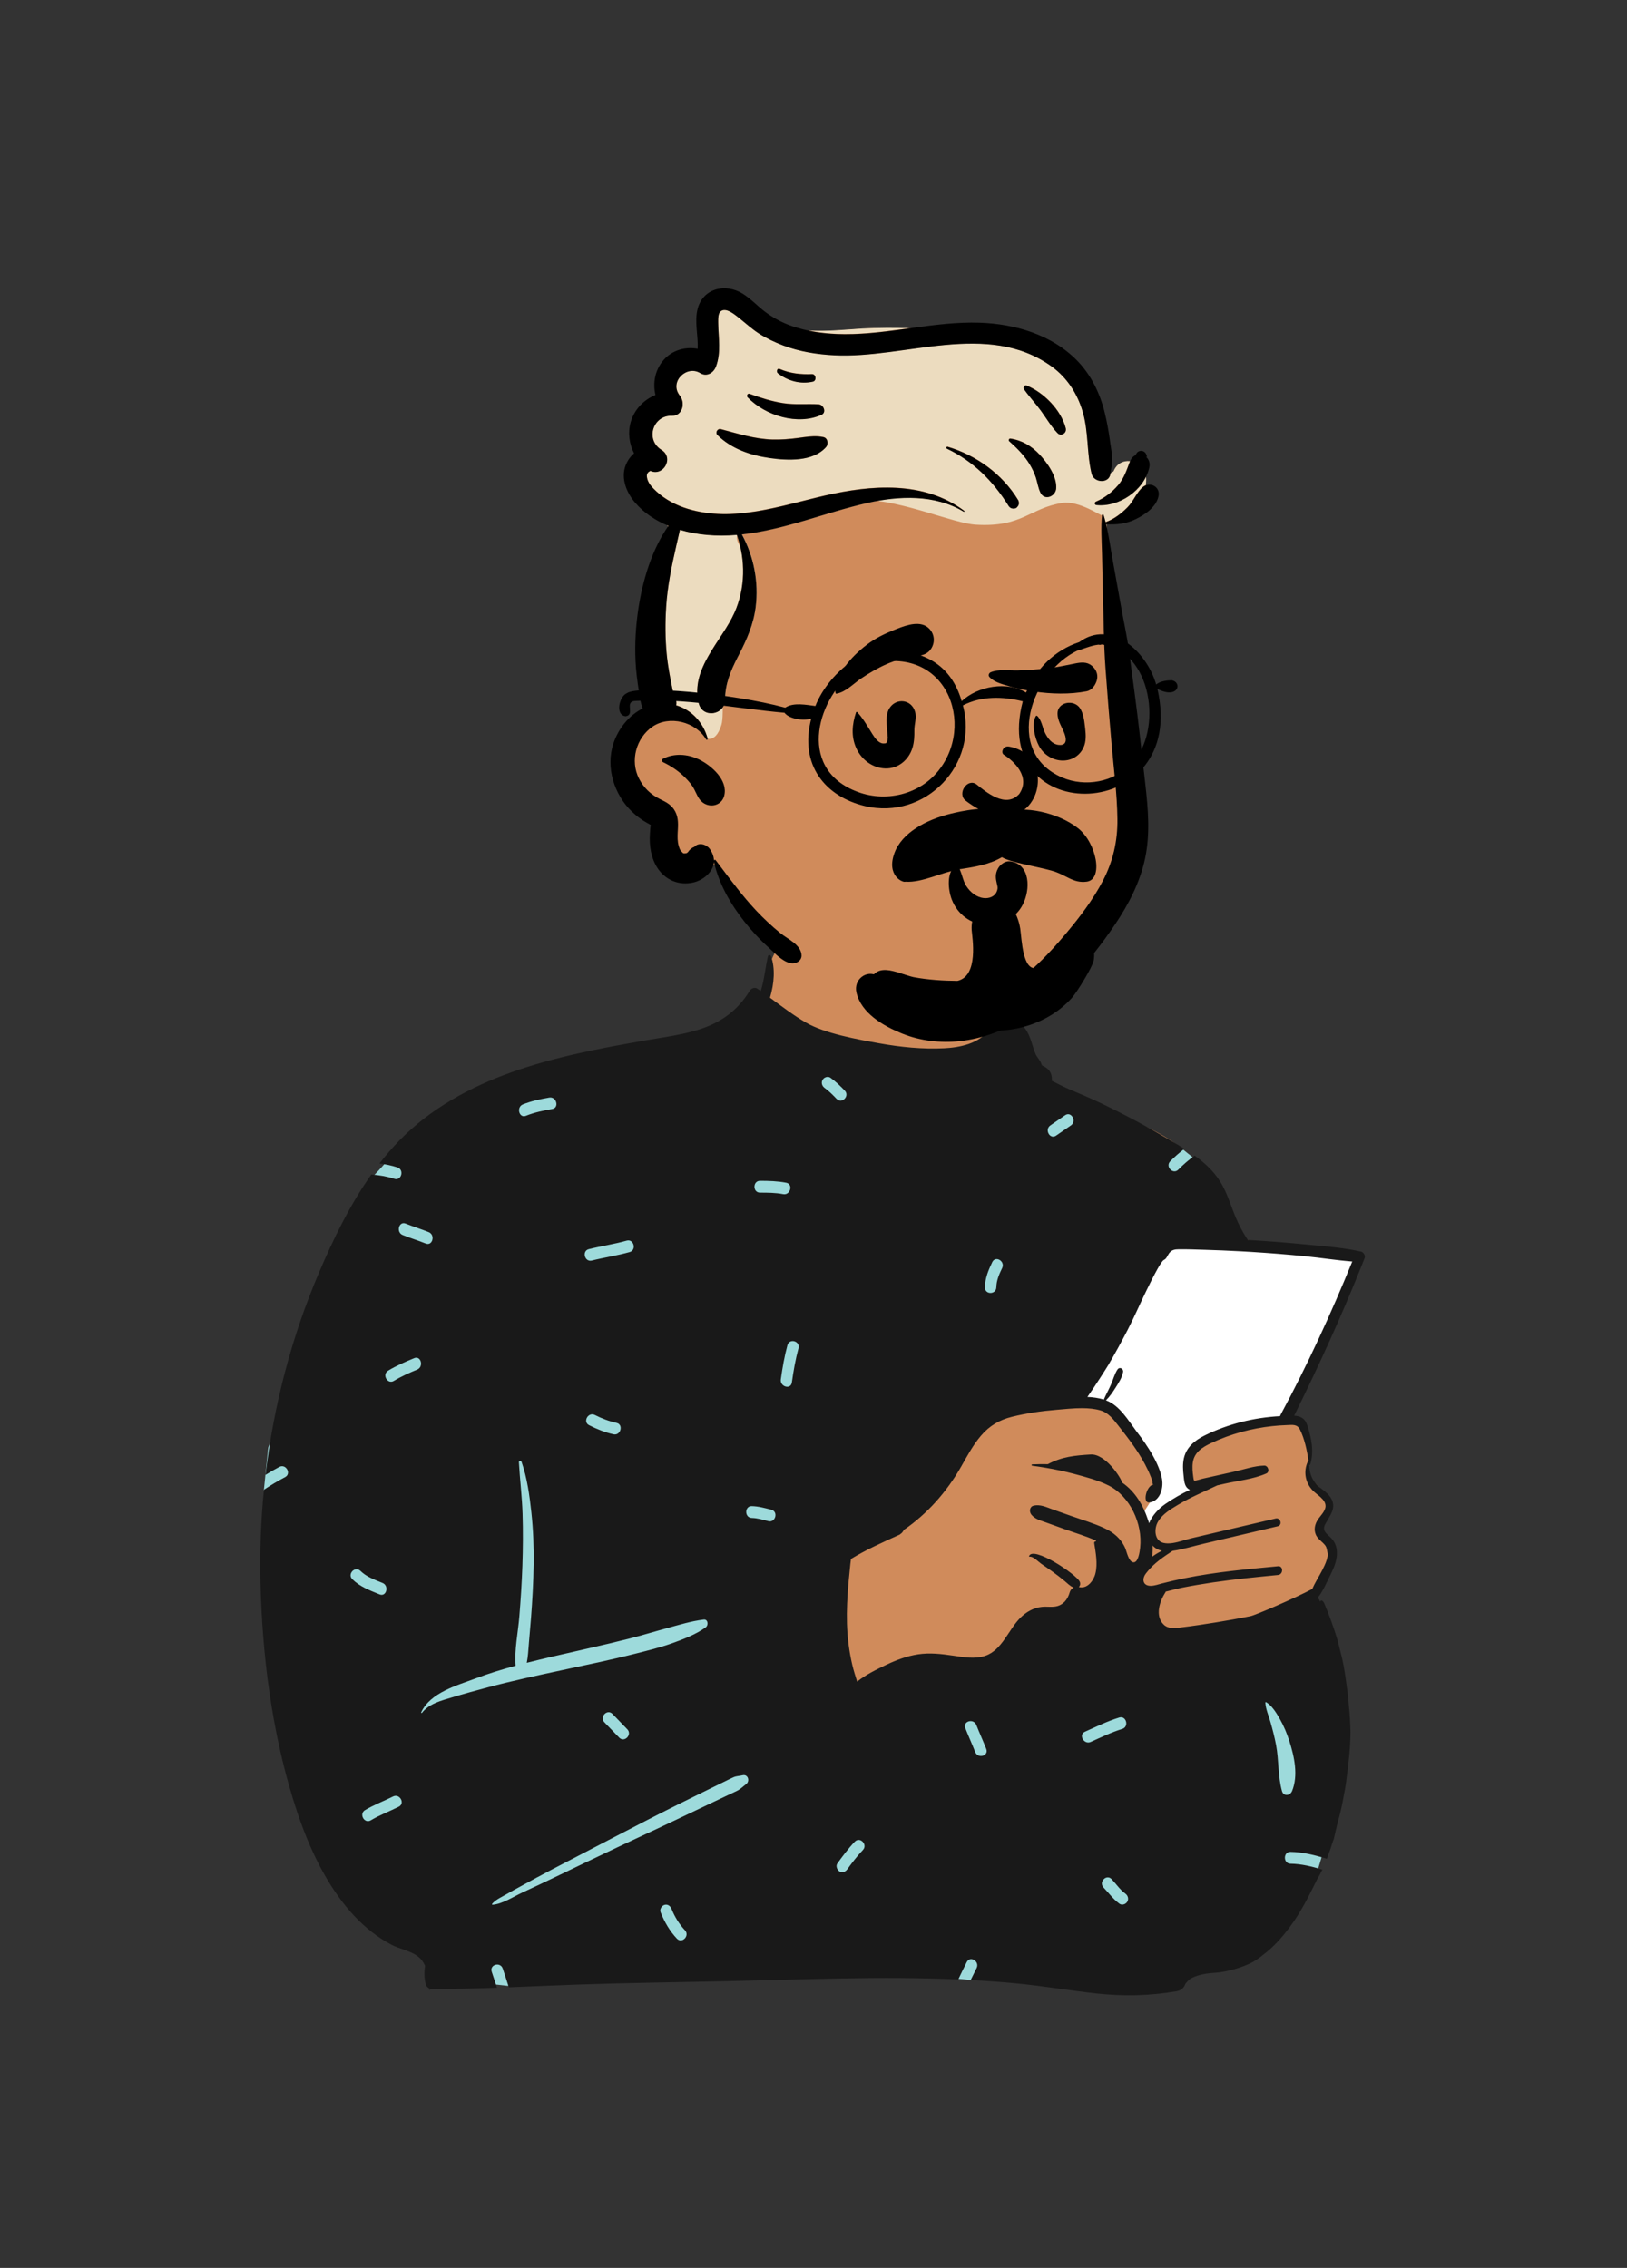 <svg width="528" height="736" viewBox="0 0 528 736" fill="none" xmlns="http://www.w3.org/2000/svg">
<rect x="0" y="0" width="528" height="736" fill="#333333" stroke="none"/>
<path fill-rule="evenodd" clip-rule="evenodd" d="M397.757 400.91C393.712 384.693 389.992 377.817 382.807 372.18C376.086 366.908 366.275 362.48 351.959 359.245C337.049 356.55 336.626 348.539 332.887 335.664C331.797 331.794 326.392 330.764 324.059 333.554C323.731 333.187 323.388 332.851 323.033 332.547C323.35 330.701 320.75 325.41 320.837 323.644C321.744 305.214 315.912 295.959 301.356 292.518C298.191 291.769 276.689 291.329 273.603 292.211C260.11 296.067 246.827 308.311 248.859 323.061C244.624 328.783 240.478 332.275 233.944 334.119C223.768 335.454 228.88 484.482 246.553 573.765C254.136 612.073 435.453 546.872 427.26 527.686C428.421 524.169 426.304 520.304 427.26 516.672C427.951 514.044 429.722 512.957 430.614 510.355C431.868 506.692 430.504 501.779 429.092 498.042C428.513 496.18 430.157 494.175 430.614 492.274C432.78 483.31 427.819 484.1 424.242 478.108C424.295 478.089 425.225 473.811 425.221 473.832C425.769 470.778 424.397 466.865 423.2 464.316C422.391 462.592 420.658 461.514 418.937 461.712C420.67 455.627 422.863 450.564 425.221 444.702C429.391 434.369 433.357 423.56 439.345 414.207C441.797 410.377 439.817 406.855 435.848 406.594C423.004 405.75 410.3 403.839 397.757 400.91Z" fill="#D08B5B"/>
<path fill-rule="evenodd" clip-rule="evenodd" d="M377.706 402.163L348.386 453.458C348.386 453.458 355.342 454.176 358.157 455.573C360.972 456.971 373.896 473.957 373.896 473.957L375.949 483.31L371.084 490.851L372.981 495.585C372.981 495.585 374.335 492.378 377.706 489.888C381.077 487.398 388.511 483.31 388.511 483.31C388.511 483.31 386.04 481.944 386.04 480.34C386.04 478.736 383.864 471.893 388.511 469.308C393.157 466.723 417.167 460.673 417.167 460.673L441.501 407.611L377.706 402.163Z" fill="white"/>
<path fill-rule="evenodd" clip-rule="evenodd" d="M246.912 334.466L340.011 351.358L382.807 372.179L389.793 377.743L348.386 453.458L284.451 465.517L268.162 509.256L271.487 558.558L375.497 545.738L420.362 540.227L430.909 584.243L429.003 602.351L426.232 611.533L315.009 642.575C315.009 642.575 258.372 636.9 248.332 636.9C238.293 636.9 164.683 644.457 164.683 644.457L147.652 642.575C147.652 642.575 109.97 601.519 104.125 586.907C98.281 572.294 85.643 483.47 85.643 483.47L87.034 469.822L119.591 383.209C119.591 383.209 123.938 379.128 129.419 372.179C134.9 365.231 246.912 334.466 246.912 334.466Z" fill="#9DDADB"/>
<path fill-rule="evenodd" clip-rule="evenodd" d="M415.411 459.58C406.998 460.021 398.575 462.089 390.964 465.836C387.85 467.372 385.029 469.588 384.203 473.235C383.785 475.097 383.887 477.021 384.109 478.902C384.277 480.326 384.319 482.145 385.516 483.109C385.72 483.272 385.938 483.397 386.166 483.488C383.358 484.798 380.685 486.372 378.309 487.994C376.137 489.476 373.905 491.76 372.903 494.337C372.819 494.044 372.736 493.771 372.652 493.511C370.944 488.292 368.313 484.016 364.169 481.142C363.698 479.369 358.648 471.738 353.957 472.026C348.819 472.338 344.687 472.726 340.041 475.168C338.348 475.13 336.658 475.154 334.988 475.231C334.7 475.24 334.714 475.644 334.988 475.677C336.343 475.855 337.698 476.051 339.053 476.282C342.274 476.815 345.485 477.491 348.627 478.33C352.395 479.338 356.294 480.35 359.816 482.111C366.646 485.533 370.875 494.476 370.007 502.258C369.863 503.534 369.385 507.392 367.672 506.994C366.225 506.658 365.649 503.534 365.143 502.378C363.788 499.307 361.347 497.302 358.419 495.944C354.98 494.346 351.3 493.267 347.736 492.01C345.717 491.295 343.699 490.58 341.675 489.87C339.606 489.136 337.638 488.123 335.434 488.637C334.102 488.948 333.949 490.589 334.696 491.53C335.833 492.964 337.522 493.387 339.16 493.977C341.323 494.754 343.481 495.532 345.639 496.309C348.975 497.508 352.47 498.521 355.722 499.989L355.621 500.229C355.356 500.152 355.045 500.425 355.096 500.761C355.584 503.866 356.261 507.454 355.509 510.564C354.915 513.03 352.822 515.76 350.103 515.035C350.53 514.632 350.688 513.937 350.4 513.294C349.323 510.914 335.216 501.519 333.958 505.008C333.916 505.132 334.046 505.223 334.148 505.205C335.22 504.974 337.016 506.864 337.874 507.464C339.113 508.328 340.371 509.172 341.596 510.06C342.938 511.03 344.246 512.047 345.523 513.097C346.525 513.923 347.281 514.781 348.432 515.199C347.829 515.496 347.35 516.048 347.147 516.753C346.627 518.591 345.625 520.15 343.884 520.961C342.061 521.805 340.005 521.273 338.083 521.48C335.466 521.753 333.183 523.039 331.276 524.877C327.271 528.743 325.261 535.557 319.66 537.385C316.314 538.474 312.601 537.788 309.214 537.294C305.432 536.742 301.747 536.305 297.937 536.881C294.289 537.433 290.841 538.738 287.509 540.331C284.386 541.823 280.933 543.512 278.163 545.738C277.592 543.92 277.017 542.12 276.58 540.264C275.55 535.874 274.993 531.402 274.858 526.891C274.733 522.598 274.965 518.284 275.322 514.009C275.499 511.874 275.778 509.748 275.954 507.613C276 507.075 276.093 506.5 276.163 505.924C281.11 502.906 286.307 500.594 291.546 498.214C291.561 498.209 291.574 498.199 291.588 498.195C291.751 498.117 291.909 498.046 292.071 497.974C292.066 497.964 292.062 497.955 292.052 497.945C292.651 497.566 293.069 497.062 293.319 496.496C300.87 491.319 307.181 484.252 311.887 476.008C313.859 472.553 315.757 468.969 318.337 465.942C321.085 462.713 324.347 460.793 328.384 459.795C333.104 458.625 337.967 457.924 342.803 457.526C345.444 457.311 348.395 456.974 351.272 456.989C353.277 457.003 355.24 457.18 357.041 457.694C359.709 458.452 361.268 460.549 362.944 462.669C364.545 464.704 366.136 466.743 367.631 468.864C369.046 470.874 370.383 472.952 371.543 475.13C372.239 476.435 372.884 477.779 373.427 479.165C373.617 479.655 373.868 480.211 373.984 480.72C374.1 481.233 373.886 481.776 374.443 481.776C372.146 481.809 370.619 487.731 372.903 487.592C376.113 487.399 377.727 483.42 377.098 479.89C375.975 473.591 369.915 465.984 368.716 464.373C366.066 460.813 363.333 456.168 359.092 454.513C359.032 454.489 358.967 454.465 358.906 454.446C360.141 453.236 361.115 451.788 362.048 450.314C363.009 448.798 364.154 447.061 364.47 445.262C364.67 444.116 363.292 443.463 362.637 444.466C361.686 445.929 361.227 447.781 360.517 449.389C359.793 451.02 358.911 452.56 358.215 454.206C356.54 453.673 354.73 453.429 352.887 453.347C355.212 450.094 359.184 443.818 359.663 443.012C361.862 439.279 363.955 435.431 365.955 431.578C368.118 427.404 369.97 423.057 372.039 418.834C373.214 416.441 374.397 414.027 375.701 411.705C376.151 410.908 376.634 410.112 377.181 409.387C377.288 409.244 377.423 409.124 377.548 408.989C377.692 408.907 377.84 408.816 377.924 408.769C378.675 408.322 378.94 407.286 379.469 406.628C380.314 405.568 381.307 405.444 382.578 405.429C385.288 405.4 388.008 405.51 390.714 405.587C394.691 405.702 398.663 405.865 402.636 406.081C403.837 406.148 405.035 406.216 406.237 406.292C412.014 406.648 417.787 407.113 423.547 407.684C428.642 408.188 433.737 409.009 438.838 409.402C431.932 426.363 424.275 443.017 415.606 459.091C415.518 459.253 415.453 459.416 415.411 459.58ZM377.098 503.275C375.984 503.804 374.903 504.46 373.896 505.209C374.063 504.043 374.105 502.815 374.058 501.582C374.889 502.503 375.952 503.031 377.098 503.275ZM424.642 474.099C424.563 474.108 424.489 474.151 424.452 474.233C422.911 477.519 423.555 481.19 426.071 483.766C427.389 485.11 430.262 486.626 430.168 488.833C430.09 490.618 428.211 492.115 427.408 493.588C426.661 494.96 426.382 496.467 426.981 497.955C427.746 499.859 429.886 500.617 430.619 502.489C431.547 504.863 430.039 507.728 428.981 509.796C427.997 511.71 426.725 513.625 425.881 515.649C420.224 518.677 407.388 524.176 405.842 524.483C403.958 524.862 402.07 525.221 400.176 525.558C396.542 526.21 392.9 526.814 389.247 527.347C387.168 527.649 385.085 527.947 383.001 528.182C381.182 528.383 379.131 528.657 377.664 527.242C374.708 524.382 376.365 519.589 378.235 516.7C378.272 516.643 378.272 516.59 378.258 516.542C380.022 516.115 381.78 515.616 383.535 515.266C386.908 514.594 390.305 514.028 393.707 513.524C400.696 512.492 407.731 511.811 414.757 511.125C416.497 510.952 416.516 508.122 414.757 508.29C404.663 509.244 394.519 510.151 384.56 512.162C382.064 512.66 379.585 513.226 377.121 513.865C375.956 514.162 374.708 514.628 373.488 514.642C373.413 514.642 373.339 514.642 373.265 514.637C370.875 514.561 370.527 512.445 371.84 510.684C372.003 510.467 372.17 510.252 372.341 510.046C374.662 507.186 377.552 505.276 380.532 503.299C383.869 502.829 387.196 501.783 390.463 501.015C398.529 499.115 406.594 497.215 414.664 495.32C416.246 494.946 415.574 492.432 413.991 492.801C407.866 494.236 401.74 495.67 395.614 497.105L386.649 499.207C384.857 499.624 382.62 500.464 380.513 500.766C379.474 500.915 378.467 500.934 377.557 500.714C374.62 499.994 374.471 496.198 375.738 493.943C377.158 491.41 379.841 489.826 382.221 488.392C386.347 485.901 390.737 484.112 395.025 482.049C395.786 481.876 396.547 481.703 397.308 481.53C401.735 480.523 406.794 480.029 410.961 478.182C412.209 477.634 411.527 475.6 410.293 475.629C407.058 475.701 403.675 476.891 400.515 477.596C397.095 478.364 393.67 479.127 390.25 479.889C389.906 479.966 387.874 480.638 387.567 480.489C387.372 480.393 387.303 479.693 387.238 479.232C387.029 477.716 386.876 476.123 387.103 474.602C387.604 471.191 390.356 469.588 393.141 468.278C399.341 465.366 406.139 463.543 412.906 462.813C414.465 462.645 416.024 462.54 417.593 462.487C419.435 462.429 420.953 462.093 421.885 463.97C423.352 466.925 424.159 470.726 424.642 474.099ZM416.031 581.261C414.681 576.43 415.048 571.272 414.123 566.345C413.645 563.803 412.993 561.282 412.281 558.8C411.707 556.795 410.749 554.663 410.64 552.571C410.633 552.432 410.793 552.351 410.902 552.415C412.808 553.544 414.272 555.984 415.359 557.898C416.66 560.189 417.653 562.588 418.455 565.11C420.052 570.135 421.364 576.197 419.304 581.261C418.691 582.769 416.537 583.07 416.031 581.261ZM363.309 617.83C361.296 616.377 359.829 614.347 358.122 612.555C356.443 610.792 359.068 608.078 360.747 609.841C362.204 611.369 363.469 613.279 365.183 614.515C366.008 615.11 366.39 616.185 365.849 617.141C365.371 617.985 364.132 618.423 363.309 617.83ZM352.083 562.006C355.758 560.363 359.372 558.574 363.218 557.391C365.517 556.683 366.49 560.388 364.205 561.091C360.663 562.182 357.341 563.808 353.957 565.32C351.784 566.291 349.896 562.983 352.083 562.006ZM313.273 560.856C312.374 558.563 315.967 557.575 316.853 559.836C317.872 562.437 319.041 564.972 320.06 567.574C320.958 569.866 317.366 570.854 316.48 568.594C315.461 565.993 314.292 563.458 313.273 560.856ZM274.966 606.639C274.367 607.464 273.369 607.911 272.426 607.328C271.636 606.838 271.154 605.537 271.76 604.702C273.53 602.263 275.322 599.854 277.396 597.68C279.078 595.918 281.701 598.634 280.021 600.394C278.169 602.336 276.547 604.461 274.966 606.639ZM269.489 349.755C271.193 350.959 272.686 352.421 274.141 353.925C275.834 355.674 273.208 358.387 271.516 356.639C270.289 355.371 269.052 354.084 267.615 353.07C266.785 352.483 266.412 351.393 266.949 350.444C267.43 349.594 268.66 349.171 269.489 349.755ZM325.219 411.524C324.256 413.519 323.388 415.474 323.334 417.741C323.275 420.211 319.563 420.212 319.622 417.741C319.693 414.774 320.751 412.202 322.013 409.587C323.082 407.373 326.283 409.32 325.219 411.524ZM345.667 361.915C347.663 360.54 349.52 363.866 347.541 365.23C345.938 366.335 344.333 367.441 342.73 368.546C340.734 369.921 338.878 366.595 340.856 365.232C342.459 364.126 344.063 363.021 345.667 361.915ZM256.977 448.651C256.636 451.091 253.059 450.047 253.396 447.631C253.918 443.898 254.555 440.213 255.535 436.576C256.176 434.196 259.757 435.214 259.115 437.597C258.135 441.234 257.498 444.918 256.977 448.651ZM243.96 492.621C241.57 492.568 241.57 488.73 243.96 488.782C246.122 488.83 248.248 489.418 250.334 489.956C252.654 490.556 251.665 494.256 249.347 493.658C247.583 493.202 245.788 492.661 243.96 492.621ZM239.155 581.193C238.334 581.606 237.492 581.978 236.662 582.37C235 583.156 233.339 583.942 231.679 584.73C228.22 586.372 224.762 588.019 221.308 589.672C214.394 592.982 207.426 596.174 200.494 599.447C193.426 602.786 186.376 606.169 179.335 609.568C176.018 611.17 172.676 612.712 169.34 614.272C166.488 615.605 162.963 617.935 159.831 618.154C159.67 618.166 159.617 617.955 159.709 617.847C160.891 616.456 162.778 615.647 164.333 614.743C165.921 613.819 167.539 612.95 169.149 612.069C172.506 610.23 175.867 608.405 179.257 606.631C186.037 603.084 192.83 599.562 199.625 596.045C206.554 592.457 213.475 588.846 220.465 585.386C223.756 583.756 227.051 582.132 230.347 580.513C232.133 579.636 233.919 578.76 235.706 577.886C236.478 577.508 237.242 577.101 238.03 576.763C239.079 576.315 239.876 576.406 240.957 576.13C242.72 575.68 243.484 577.998 242.13 579.008C241.015 579.839 240.429 580.55 239.155 581.193ZM214.37 620.552C213.989 619.594 214.787 618.43 215.667 618.19C216.721 617.904 217.566 618.566 217.95 619.531C218.968 622.091 220.418 624.439 222.284 626.423C223.952 628.195 221.328 630.911 219.659 629.137C217.32 626.651 215.64 623.745 214.37 620.552ZM196.136 558.94C194.444 557.19 197.07 554.476 198.762 556.226L203.573 561.2C205.266 562.95 202.639 565.664 200.948 563.914L196.136 558.94ZM146.773 550.829C143.314 551.878 139.279 552.842 136.921 555.893C136.806 556.043 136.612 555.851 136.682 555.702C139.701 549.231 148.359 546.961 154.354 544.694C158.594 543.09 162.945 541.76 167.332 540.572C166.894 535.397 168.103 529.851 168.524 524.702C168.972 519.204 169.338 513.692 169.525 508.177C169.717 502.552 169.763 496.888 169.584 491.261C169.406 485.654 168.702 480.116 168.394 474.529C168.364 473.988 169.092 473.962 169.249 474.409C171.07 479.594 171.849 485.338 172.442 490.805C173.052 496.438 173.255 502.054 173.177 507.719C173.097 513.544 172.769 519.355 172.319 525.161C172.106 527.913 171.859 530.661 171.625 533.412C171.447 535.51 171.365 537.592 170.951 539.624C173.597 538.953 176.249 538.318 178.893 537.7C187.323 535.733 195.789 533.908 204.184 531.781C208.305 530.738 212.367 529.487 216.469 528.377C220.332 527.332 224.409 526.064 228.375 525.598C229.791 525.431 229.971 527.432 229.034 528.112C225.81 530.452 221.529 532.081 217.806 533.391C214.069 534.705 210.185 535.651 206.355 536.624C198.368 538.655 190.305 540.316 182.255 542.046C174.215 543.774 166.16 545.488 158.211 547.62C154.383 548.647 150.568 549.678 146.773 550.829ZM127.817 448.14C125.75 449.394 123.884 446.076 125.944 444.825C128.639 443.19 131.511 441.961 134.406 440.763C136.628 439.843 137.584 443.557 135.393 444.464C132.791 445.541 130.239 446.671 127.817 448.14ZM120.333 590.745C118.26 591.987 116.393 588.669 118.46 587.431C121.362 585.691 124.54 584.531 127.548 583.009C129.688 581.925 131.567 585.237 129.421 586.323C126.414 587.845 123.235 589.005 120.333 590.745ZM116.967 509.796C118.97 511.764 121.645 512.69 124.167 513.724C126.365 514.625 125.401 518.336 123.18 517.426C120.038 516.137 116.838 514.961 114.341 512.509C112.605 510.804 115.235 508.095 116.967 509.796ZM139.136 399.86C141.339 400.753 140.374 404.464 138.149 403.562C135.681 402.561 133.132 401.799 130.664 400.798C128.462 399.905 129.426 396.194 131.651 397.096C134.119 398.097 136.668 398.859 139.136 399.86ZM178.244 356.194C180.585 355.787 181.582 359.486 179.231 359.896C176.315 360.405 173.444 361.001 170.678 362.107C168.444 363.001 167.486 359.288 169.691 358.406C172.457 357.299 175.329 356.704 178.244 356.194ZM191.166 462.511C189.02 461.419 190.903 458.111 193.04 459.197C195.291 460.341 197.624 461.226 200.081 461.766C202.42 462.282 201.424 465.981 199.094 465.468C196.329 464.859 193.698 463.798 191.166 462.511ZM203.371 402.624C205.682 401.969 206.659 405.673 204.358 406.325C200.309 407.472 196.14 408.068 192.061 409.089C189.737 409.671 188.754 405.968 191.074 405.388C195.153 404.367 199.322 403.771 203.371 402.624ZM255.145 383.831C257.495 384.28 256.494 387.979 254.159 387.533C251.673 387.057 249.153 387.049 246.633 387.048C244.24 387.047 244.244 383.209 246.633 383.21C249.496 383.211 252.323 383.291 255.145 383.831ZM424.001 403.884C417.936 403.285 411.861 402.805 405.777 402.445C405.494 402.43 405.216 402.411 404.932 402.396C404.9 402.33 404.859 402.267 404.816 402.2C402.831 399.187 401.369 396.174 400.102 392.767C398.891 389.523 397.717 386.18 395.851 383.253C393.723 379.918 390.851 377.309 387.702 375.048C385.793 376.375 384.02 377.93 382.399 379.577C380.693 381.311 378.067 378.597 379.774 376.863C381.215 375.399 382.753 374.046 384.378 372.824C382.501 371.645 380.586 370.536 378.717 369.434C371.714 365.303 364.545 361.483 357.226 357.991C353.825 356.364 350.381 354.92 346.915 353.456C345.049 352.67 343.207 351.657 341.341 350.746C341.476 349.383 341.082 347.857 340.07 346.96C339.323 346.302 338.743 346.058 337.852 345.593C337.652 345.52 337.531 345.477 337.476 345.453C337.517 345.463 337.638 345.501 337.837 345.568C338.311 345.794 338.348 345.727 337.949 345.372C337.926 344.595 336.445 342.954 336.107 342.153C334.928 339.403 334.561 336.495 332.821 333.991C330.422 330.541 326.394 329.236 322.639 330.406C322.25 326.256 322.147 321.924 320.635 318.219C320.593 318.119 320.458 318.075 320.398 318.186C318.82 320.964 318.686 324.059 318.565 327.264C318.449 330.272 318.56 333.348 318.941 336.337C318.699 336.529 318.453 336.712 318.198 336.889C317.001 337.704 315.711 338.333 314.356 338.799C311.776 339.681 309.07 340.065 306.364 340.199C299.38 340.545 292.182 339.815 285.314 338.578C278.367 337.325 267.717 335.444 261.535 331.851C257.456 329.481 253.693 326.587 249.877 323.785C251.261 319.179 251.614 314.227 250.221 310.336C250.054 309.871 249.349 309.784 249.214 310.336C248.342 314.05 248.087 317.783 246.926 321.453C246.908 321.506 246.889 321.564 246.871 321.616C246.509 321.363 246.147 321.113 245.785 320.863C244.95 320.292 243.813 320.72 243.311 321.535C235.296 334.59 222.605 335.339 209.276 337.671C194.69 340.223 180.031 342.977 166.007 347.972C152.595 352.751 139.777 359.709 129.624 370.101C127.325 372.454 125.176 374.961 123.147 377.579C125.11 377.834 127.056 378.233 128.978 378.857C131.253 379.596 130.276 383.3 127.991 382.558C125.521 381.756 123.024 381.359 120.501 381.161C113.602 390.92 108.223 401.984 103.571 412.875C94.648 433.757 88.84 455.995 86.168 478.636C87.635 477.726 89.129 476.86 90.66 476.055C92.787 474.936 94.663 478.249 92.534 479.369C90.169 480.613 87.872 481.984 85.646 483.47C84.674 493.381 84.297 503.355 84.525 513.313C85.068 537.054 88.168 561.49 95.18 584.142C98.619 595.259 103.176 606.285 109.966 615.68C113.038 619.935 116.528 623.774 120.639 626.974C122.63 628.529 124.737 629.916 126.96 631.086C129.823 632.602 133.554 633.101 136.023 635.246C136.835 635.952 137.462 636.882 137.935 637.933C137.661 639.929 137.629 641.93 138.158 643.926C138.325 644.55 138.78 645.058 139.341 645.303C139.351 645.475 139.351 645.643 139.351 645.806C139.351 645.883 139.462 645.902 139.476 645.826C139.499 645.677 139.522 645.528 139.545 645.375C139.726 645.437 139.917 645.466 140.112 645.466C147.161 645.494 154.219 645.316 161.277 645.069C160.732 643.34 160.14 641.626 159.573 639.897C158.802 637.549 162.389 636.551 163.153 638.877C163.817 640.898 164.511 642.901 165.129 644.929C172.692 644.639 180.252 644.289 187.799 644.032C203.852 643.479 219.899 643.297 235.955 642.947C260.89 642.401 286.007 641.282 310.98 642.376C311.844 640.481 312.81 638.63 313.727 636.76C314.808 634.554 318.01 636.499 316.933 638.698C316.296 639.997 315.636 641.279 315.009 642.576C320.067 642.847 325.119 643.206 330.161 643.696C338.765 644.53 347.286 646.013 355.881 646.935C364.619 647.874 373.167 647.707 381.836 646.215C383.395 645.946 384.314 644.972 384.695 643.763C384.708 643.758 384.718 643.749 384.727 643.734C385.172 643.196 385.59 642.751 386.022 642.362C386.537 642.017 387.094 641.723 387.748 641.464C388.969 640.984 390.24 640.692 391.53 640.495C392.951 640.275 394.389 640.255 395.809 640.073C397.006 639.915 398.176 639.679 399.345 639.392C401.448 638.874 403.443 638.197 405.429 637.3C407.16 636.518 408.724 635.395 410.2 634.171C413.254 631.863 415.898 628.918 418.21 625.856C419.556 624.067 420.823 622.21 421.973 620.277C423.978 616.927 425.686 613.448 427.412 609.941C428.039 608.902 428.611 607.838 429.133 606.751C425.759 605.723 422.353 604.885 418.776 604.826C416.386 604.786 416.386 600.948 418.776 600.987C422.878 601.055 426.758 602.046 430.613 603.226C430.801 602.71 430.982 602.191 431.148 601.664C431.608 600.566 431.988 599.438 432.304 598.296C432.489 597.778 432.675 597.26 432.861 596.742C433.278 594.947 433.696 593.148 434.118 591.349C434.958 588.47 435.621 585.548 436.109 582.587C436.517 580.639 436.833 578.677 437.046 576.691C437.696 571.878 438.225 567.075 438.262 562.21C438.207 559.211 438.021 556.217 437.705 553.238C437.571 551.213 437.343 549.198 437.037 547.197C436.638 544.222 436.244 541.277 435.58 538.34C435.083 536.354 434.587 534.367 434.09 532.381C432.851 528.24 431.389 524.181 429.704 520.213C429.612 519.964 429.143 519.416 428.86 519.411C428.647 519.407 428.349 519.608 428.447 519.877C428.456 519.901 428.465 519.93 428.475 519.954C428.378 519.728 428.285 519.498 428.187 519.272C428.104 519.061 427.779 518.639 427.528 518.644C427.514 518.644 427.5 518.644 427.482 518.648C427.547 518.601 427.607 518.538 427.668 518.467C429.334 516.427 430.415 513.745 431.608 511.384C432.596 509.436 433.529 507.383 433.798 505.18C434.034 503.247 433.714 501.342 432.54 499.778C431.204 497.998 428.689 497.163 430.085 494.591C431.672 491.664 434.007 489.126 431.682 485.801C430.498 484.107 428.624 483.177 427.231 481.703C425.63 480 424.869 477.721 424.911 475.394C425.008 475.452 425.138 475.423 425.185 475.279C426.531 471.076 425.556 466.461 424.178 462.367C423.426 460.146 421.834 459.536 419.983 459.427C428.001 443.233 435.505 426.78 442.193 409.949C442.416 409.397 442.634 408.846 442.851 408.293C443.177 407.468 442.49 406.37 441.696 406.187C435.914 404.877 429.89 404.46 424.001 403.884Z" fill="#191919"/>
<path fill-rule="evenodd" clip-rule="evenodd" d="M371.951 155.383C371.795 149.645 363.741 147.263 361.413 152.945C361.269 153.097 361.112 153.244 360.965 153.375C361.693 152.728 360.17 153.798 359.922 153.931C359.71 154.044 359.494 154.146 359.277 154.252C357.781 139.717 352.7 124.047 339.57 116.751C321.258 107.55 300.098 105.755 280.007 106.669C269.83 107.294 258.078 108.98 249.036 103.646C246.218 101.984 243.96 99.367 240.776 98.34C230.726 95.523 226.167 106.216 227.536 115.01C223.249 115.045 218.997 117.504 217.146 121.552C216.06 123.948 216.079 126.534 215.142 128.939C212.268 135.037 208.155 139.421 210.48 146.814C206.391 151.636 208.722 158.935 212.022 163.551C213.652 165.952 215.593 168.257 216.787 170.945C217.945 173.518 216.196 176.57 215.223 179.009C208.026 196.689 208.438 216.16 212.31 234.602C204.539 238.095 202.207 249.016 207.274 255.892C209.018 258.323 211.145 259.225 213.557 260.72C216.61 262.461 214.116 269.433 215.094 272.801C216.422 281.021 223.646 286.084 230.79 280.745C235.322 280.035 238.978 293.699 242.27 297.129C244.298 299.892 246.549 302.374 248.997 304.664C256.291 324.108 293.665 333.968 312.143 332.843C331.494 330.743 344.548 313.717 355.417 298.606C360.999 290.554 364.629 281.543 365.949 271.714C367.276 261.836 366.695 251.94 365.799 242.049C363.916 221.036 360.944 190.762 359.026 169.522C365.959 168.93 372.161 162.814 371.951 155.383Z" fill="#D08B5B"/>
<path fill-rule="evenodd" clip-rule="evenodd" d="M233.719 101.136C235.066 99.76 237.273 101.172 238.732 102.278L239.055 102.527L239.98 103.255C242.077 104.93 244.039 106.751 246.305 108.2C248.777 109.782 251.462 111.04 254.189 112.072C259.478 114.072 265.167 114.97 270.774 115.253C293.713 116.413 320.413 103.926 341.233 118.838C346.168 122.373 349.574 127.541 351.331 133.452C353.313 140.118 352.634 147.022 354.256 153.711C354.96 156.614 359.809 157.017 360.351 153.826L360.386 153.579L360.811 153.303L360.978 153.2C361.151 153.097 361.229 153.068 361.08 153.212L361.047 153.243L361.113 153.184C361.163 153.137 361.214 153.089 361.264 153.04L361.412 152.89C362.446 150.366 364.609 149.433 366.709 149.679L366.649 149.829L366.024 151.498L365.825 152.021C365.09 153.933 364.281 155.743 362.883 157.381C360.904 159.699 358.443 161.588 355.67 162.751C355.1 162.99 355.186 163.791 355.815 163.855C362.008 164.494 368.985 160.596 371.897 154.687C371.926 154.895 371.943 155.109 371.949 155.327C371.969 156.047 371.93 156.755 371.835 157.446C371.49 157.579 371.156 157.776 370.846 158.043C368.835 159.774 367.847 162.605 365.956 164.537C363.974 166.561 361.541 168.439 358.9 169.379C358.858 169.394 358.824 169.416 358.793 169.44C358.594 168.657 358.384 167.878 358.143 167.111C358.048 166.81 357.661 166.885 357.632 167.183C357.579 167.715 350.313 162.36 344.717 163.225C334.197 164.852 331.768 171.215 316.654 170.276C309.277 169.817 293.698 162.657 280.07 162.119C267.706 161.631 245.61 168.941 239.781 173.154C236.75 175.344 245.308 182.576 243.758 185.864C239.361 195.191 241.142 207.529 236.545 214.904L236.367 215.182C233.423 219.664 235.261 231.592 234.114 235.269C232.044 241.907 228.615 239 229.133 239.889C229.297 240.171 229.735 239.988 229.649 239.664C228.235 234.339 224.367 230.318 219.449 228.851C219.662 227.588 219.275 226.003 218.517 224.968L218.207 223.47L217.921 222.067C217.262 218.795 216.673 215.526 216.355 212.165C215.88 207.124 215.863 202.046 216.176 196.992C216.586 190.353 217.906 183.956 219.357 177.563L219.513 176.878L220.654 171.907C223.507 172.748 226.434 173.279 229.278 173.542C232.59 173.849 235.869 173.82 239.123 173.549C242.007 181.665 241.897 190.907 238.334 198.833C234.164 208.105 223.946 216.962 226.751 228.206C227.974 233.108 235.13 232.107 235.299 227.158L235.302 227.007C235.329 222.116 236.934 218.089 239.053 213.886L239.345 213.311L239.83 212.374C242.367 207.458 244.516 202.606 245.23 197.013C246.267 188.887 244.642 180.497 240.758 173.393C254.593 171.898 267.983 166.223 281.491 163.174L282.111 163.037L282.733 162.904C292.713 160.819 303.712 160.573 312.759 166.017C312.931 166.12 313.068 165.861 312.912 165.745C299.781 155.932 282.774 157.325 267.717 160.783L266.849 160.984L265.997 161.186C252.07 164.519 237.479 169.414 223.242 165.102C219.542 163.981 215.951 162.14 213.053 159.474L212.811 159.249C211.586 158.104 210.188 156.621 209.952 154.882C209.869 154.27 209.895 153.851 210.244 153.366C210.607 152.861 211.241 152.864 210.877 152.681C215.141 154.811 218.796 148.692 214.791 146.041L214.508 145.86C209.384 142.496 211.944 134.841 217.822 134.877L218.123 134.883C221.452 134.893 222.473 130.819 220.682 128.434L220.51 128.211C217.196 123.79 222.774 118.456 227.114 120.956L227.351 121.097C229.411 122.278 231.577 120.963 232.356 118.879C234.028 114.407 233.173 109.789 233.074 105.16L233.069 104.858L233.062 104.355L233.06 103.957L233.064 103.694C233.086 102.718 233.208 101.66 233.719 101.136ZM358.95 170.076L358.992 170.086L359.081 170.09L359.162 170.991L359.058 170.533L358.95 170.076ZM216.688 170.675L216.588 170.463L216.912 170.599L216.756 170.825L216.688 170.675ZM307.525 144.938C307.18 144.837 306.932 145.393 307.274 145.555C315.793 149.592 322.254 156.035 327.297 164.108C327.775 164.872 328.496 165.096 329.326 164.963C329.733 164.898 329.962 164.693 330.179 164.412L330.234 164.34L330.399 164.108C330.759 163.597 330.712 162.746 330.399 162.229C325.28 153.759 316.714 147.657 307.525 144.938ZM327.802 142.294C327.428 142.296 327.228 142.89 327.515 143.142C329.961 145.299 332.349 147.69 334.086 150.512C334.93 151.882 335.635 153.343 336.145 154.881C336.701 156.559 336.882 158.299 337.676 159.886C339.007 162.546 342.573 161.06 342.753 158.461C343.024 154.541 339.863 150.132 337.359 147.461C334.817 144.749 331.7 142.88 328.104 142.333L327.852 142.297L327.802 142.294ZM233.907 139.225C232.863 138.951 232.009 140.332 232.83 141.142C237.339 145.593 243.434 147.658 249.502 148.559L249.811 148.604C255.492 149.411 263.756 149.869 268.04 145.081C268.947 144.067 268.663 142.124 267.207 141.81C265.213 141.381 263.166 141.539 261.143 141.797L260.566 141.874L259.132 142.071C256.299 142.454 253.455 142.688 250.595 142.601C244.869 142.426 239.414 140.669 233.907 139.225ZM333.143 125.062C332.543 124.821 331.908 125.677 332.285 126.218C334.013 128.701 336.084 130.872 337.853 133.316C339.629 135.769 341.111 138.346 343.212 140.527C344.339 141.698 346.259 140.507 345.86 138.93C344.353 132.96 338.616 127.254 333.143 125.062ZM243.24 127.757C242.609 127.525 242.168 128.43 242.607 128.885C248.421 134.899 258.882 138.05 266.585 134.576C268.318 133.793 267.256 131.28 265.697 131.181C261.842 130.935 257.972 131.396 254.138 130.789C250.394 130.195 246.804 129.064 243.24 127.757ZM253.015 119.694C252.182 119.334 251.833 120.622 252.446 121.091C255.735 123.611 259.774 124.704 263.799 123.796C265.11 123.501 264.827 121.311 263.482 121.367C259.84 121.517 256.408 121.158 253.015 119.694ZM280.006 106.613C284.991 106.386 290.041 106.326 295.098 106.505L292.854 106.813L291.358 107.016C285.622 107.782 279.878 108.431 274.086 108.404C270.173 108.387 266.264 108.06 262.442 107.26C268.296 107.626 274.391 106.958 280.006 106.613Z" fill="#ECDCBF"/>
<path fill-rule="evenodd" clip-rule="evenodd" d="M220.803 142.749C220.797 142.779 220.807 142.801 220.813 142.833C220.814 142.824 220.816 142.819 220.818 142.808C220.813 142.784 220.808 142.768 220.803 142.749Z" fill="#4F66AF"/>
<path fill-rule="evenodd" clip-rule="evenodd" d="M220.802 143.055C220.776 143.027 220.74 143.006 220.704 142.978C220.703 142.979 220.703 142.98 220.702 142.981C220.736 143.004 220.768 143.031 220.802 143.055Z" fill="#4F66AF"/>
<path fill-rule="evenodd" clip-rule="evenodd" d="M370.848 158.099C373.125 156.138 376.713 157.943 375.941 161.171C375.102 164.686 371.465 167.088 368.464 168.532C365.374 170.018 362.364 170.304 358.994 170.142L358.952 170.133C359.888 174.02 360.418 178.062 361.134 181.973C362.043 186.935 362.937 191.9 363.817 196.867C364.669 201.668 365.745 206.475 366.4 211.3C367.06 216.17 367.693 221.044 368.341 225.916C369.423 234.053 370.297 242.228 371.218 250.388L371.657 254.251C372.579 262.426 373.321 270.612 371.573 278.748C369.935 286.373 366.246 293.486 361.966 299.851C357.774 306.084 353.092 312.076 347.952 317.498C338.038 327.953 325.812 336.327 311.477 337.88C305.304 338.549 298.712 337.805 292.909 335.48L292.523 335.324C286.649 332.921 279.456 328.807 277.927 322.055C276.988 317.914 281.107 314.68 284.719 316.645C286.392 317.556 287.651 318.597 289.024 319.902L289.268 320.135C290.39 321.215 290.822 321.547 292.118 322.392C294.774 324.123 296.766 324.943 299.783 325.73C305.347 327.18 311.351 326.95 316.999 325.235C328.99 321.595 338.293 312.094 346.262 302.569C350.589 297.396 354.697 291.97 357.864 285.941C361.188 279.616 362.722 272.975 362.63 265.778C362.526 257.657 361.442 249.505 360.732 241.423C360.007 233.183 359.338 224.946 358.748 216.695C358.195 208.957 358.142 201.184 357.948 193.422L357.91 191.967C357.797 187.847 357.718 183.725 357.628 179.603C357.539 175.493 357.225 171.332 357.633 167.239C357.662 166.941 358.05 166.866 358.144 167.167C358.385 167.934 358.596 168.713 358.795 169.496C358.825 169.472 358.86 169.45 358.901 169.435C361.543 168.495 363.975 166.618 365.957 164.593C367.849 162.661 368.837 159.83 370.848 158.099ZM226.328 100.523C227.987 93.462 235.454 91.885 240.976 95.285C243.631 96.921 245.758 99.279 248.239 101.153C250.705 103.016 253.431 104.513 256.307 105.57C262.021 107.67 268.049 108.433 274.088 108.46C288.786 108.527 303.184 104.247 317.905 104.725C329.295 105.094 341.384 108.582 349.646 117.113C354.097 121.708 356.965 127.617 358.503 133.889C359.222 136.821 359.758 139.823 360.181 142.819L360.284 143.568C360.521 145.318 360.901 147.172 360.936 148.941C360.968 150.531 360.58 152.194 360.369 153.766C359.926 157.082 354.97 156.704 354.258 153.766C352.636 147.077 353.315 140.174 351.333 133.508C349.575 127.597 346.169 122.428 341.234 118.894C320.414 103.981 293.715 116.469 270.775 115.309C265.168 115.025 259.479 114.128 254.191 112.127C251.464 111.096 248.779 109.838 246.306 108.255C244.041 106.807 242.078 104.986 239.981 103.311L239.056 102.582C237.618 101.462 235.171 99.71 233.721 101.192C233.09 101.837 233.051 103.296 233.063 104.411L233.07 104.914C233.136 109.644 234.066 114.365 232.358 118.935C231.578 121.019 229.413 122.333 227.353 121.153L227.246 121.09C222.889 118.404 217.164 123.801 220.512 128.267L220.616 128.402C222.499 130.773 221.495 134.949 218.124 134.939L218.003 134.936C211.998 134.742 209.333 142.518 214.509 145.916L214.669 146.018C218.871 148.623 215.185 154.888 210.878 152.737C211.243 152.92 210.608 152.917 210.245 153.422C209.897 153.906 209.871 154.326 209.954 154.938C210.205 156.793 211.78 158.356 213.055 159.53C215.952 162.196 219.543 164.037 223.244 165.158C238.067 169.648 253.275 164.156 267.718 160.839C282.775 157.381 299.782 155.988 312.913 165.8C313.069 165.916 312.933 166.176 312.76 166.072C303.336 160.402 291.794 160.905 281.493 163.23C267.984 166.279 254.594 171.953 240.759 173.448C244.643 180.552 246.269 188.943 245.231 197.068C244.517 202.662 242.369 207.514 239.831 212.43L239.347 213.367C237.084 217.781 235.332 221.95 235.304 227.062C235.276 232.142 227.988 233.213 226.752 228.262C223.947 217.018 234.166 208.161 238.335 198.889C241.898 190.962 242.008 181.721 239.125 173.605C235.871 173.876 232.592 173.904 229.28 173.598C226.435 173.335 223.508 172.804 220.656 171.963L219.514 176.934C218.002 183.555 216.602 190.171 216.177 197.048C215.864 202.101 215.881 207.18 216.357 212.221C216.768 216.574 217.636 220.773 218.519 225.024C219.276 226.059 219.664 227.644 219.451 228.906C224.369 230.374 228.237 234.394 229.65 239.72C229.736 240.044 229.298 240.226 229.134 239.945C225.781 234.181 217.146 232.06 211.684 235.868C206.468 239.504 204.41 246.845 207.363 252.656C208.916 255.712 211.219 257.859 214.188 259.338L214.785 259.628C216.341 260.391 217.769 261.222 218.77 262.755C220.068 264.742 220.112 266.843 219.989 269.114L219.936 270.034C219.854 271.556 219.835 273.123 220.273 274.588L220.372 274.913C220.488 275.278 220.609 275.6 220.82 275.949C220.883 276.053 221.474 276.654 221.666 276.871L221.909 276.947L222.181 276.958C222.482 276.963 222.877 276.828 222.747 276.922L222.783 276.901C222.897 276.827 223.002 276.749 223.091 276.68L223.259 276.544C223.652 275.955 224.144 275.469 224.749 275.098L225.326 274.831C226.826 273.19 229.396 274.053 230.472 275.687C231.246 276.863 231.662 278.058 231.696 279.237C231.817 279.036 232.086 278.926 232.256 279.151L233.276 280.497C237.177 285.661 241.01 290.857 245.443 295.565C247.885 298.159 250.511 300.596 253.257 302.841C255.601 304.758 260.048 306.602 260.116 310.094C260.137 311.227 259.361 312.03 258.41 312.414C255.318 313.666 251.496 309.408 249.262 307.337L249.08 307.169C246.346 304.688 243.85 301.965 241.548 299.052C237.076 293.395 233.336 286.884 231.688 279.721C231.611 280.97 231.093 282.195 230.085 283.351C228.744 284.889 226.908 285.968 224.947 286.412C220.503 287.419 216.165 285.762 213.521 281.926C211.287 278.683 210.629 274.4 210.917 270.482L210.953 270.012C210.993 269.384 211.045 268.231 211.202 267.74L209.803 266.944C208.087 265.999 206.498 264.759 205.071 263.396C199.336 257.919 196.459 249.017 199.081 241.227C200.72 236.354 204.166 232.114 208.579 229.911C207.841 228.145 207.595 226.048 207.316 224.192L207.269 223.885C206.798 220.841 206.403 217.759 206.252 214.679C205.971 208.926 206.313 203.119 207.185 197.433C208.602 188.197 211.536 178.402 216.913 170.655C212.811 168.967 209.035 166.523 206.12 163.13C203.074 159.584 201.133 154.508 203.488 150.005C204.088 148.857 204.87 147.892 205.769 147.126C204.21 144.076 203.706 140.472 204.668 137.027C205.817 132.908 208.938 129.696 212.708 128.196C211.792 124.294 212.541 120.097 215.338 116.844C218.113 113.618 222.422 112.443 226.41 113.181C226.627 109.03 225.366 104.616 226.328 100.523ZM215.142 246.239C218.799 244.386 223.132 244.68 226.785 246.437L227.032 246.559C231.02 248.562 236.301 253.243 235.034 258.222C234.292 261.133 231.17 262.127 228.749 260.871C226.726 259.82 226.265 257.943 225.25 256.057C224.533 254.723 223.646 253.68 222.605 252.608C220.409 250.349 217.943 248.67 215.142 247.327C214.738 247.133 214.752 246.438 215.142 246.239ZM307.276 145.611C306.933 145.448 307.182 144.892 307.527 144.994C316.715 147.713 325.282 153.815 330.401 162.285C330.713 162.801 330.76 163.652 330.401 164.164L330.235 164.396C330 164.713 329.769 164.948 329.327 165.019C328.497 165.152 327.776 164.928 327.298 164.164C322.255 156.09 315.794 149.648 307.276 145.611ZM368.786 147.209C369.565 145.843 371.629 146.118 372.039 147.65L372.099 147.783C372.321 148.305 372.22 148.412 371.806 148.117C372.83 148.991 373.294 150.293 372.981 151.693C371.29 159.255 363.023 164.655 355.816 163.911C355.187 163.847 355.102 163.046 355.672 162.807C358.444 161.644 360.905 159.755 362.884 157.437C364.807 155.184 365.616 152.606 366.651 149.885C367.039 148.863 367.643 148.128 368.493 147.726C368.606 147.565 368.704 147.393 368.786 147.209ZM327.804 142.35L327.853 142.353C331.556 142.849 334.76 144.742 337.36 147.516C339.864 150.188 343.025 154.596 342.754 158.517C342.575 161.116 339.008 162.602 337.677 159.942C336.883 158.355 336.703 156.615 336.146 154.936C335.636 153.398 334.931 151.938 334.088 150.568C332.351 147.746 329.962 145.355 327.516 143.198C327.23 142.945 327.429 142.351 327.804 142.35ZM232.831 141.198C232.01 140.388 232.864 139.007 233.908 139.28C239.416 140.725 244.87 142.482 250.596 142.657C253.456 142.743 256.3 142.51 259.133 142.126L260.568 141.929C262.777 141.63 265.024 141.396 267.208 141.866C268.664 142.179 268.948 144.122 268.041 145.136C263.757 149.924 255.494 149.466 249.812 148.659C243.642 147.782 237.417 145.724 232.831 141.198ZM332.287 126.274C331.91 125.732 332.544 124.877 333.144 125.117C338.617 127.309 344.354 133.016 345.862 138.986C346.26 140.563 344.34 141.754 343.213 140.583C341.113 138.401 339.63 135.824 337.854 133.372C336.085 130.927 334.014 128.756 332.287 126.274ZM242.608 128.94C242.169 128.486 242.611 127.581 243.241 127.812C246.805 129.12 250.395 130.251 254.139 130.845C257.973 131.452 261.844 130.99 265.698 131.236C267.257 131.336 268.319 133.849 266.586 134.631C258.884 138.105 248.422 134.955 242.608 128.94ZM252.447 121.148C251.835 120.678 252.183 119.391 253.016 119.75C256.409 121.214 259.841 121.574 263.483 121.423C264.828 121.367 265.111 123.557 263.8 123.853C259.775 124.76 255.737 123.668 252.447 121.148Z" fill="black"/>
<path fill-rule="evenodd" clip-rule="evenodd" d="M323.895 281.814C324.606 280.535 326.246 279.349 327.745 279.531C334.465 280.346 334.453 288.768 331.858 293.685C329.558 298.045 324.797 300.605 320.032 300.231C315.026 299.838 310.761 296.795 308.884 291.953C307.642 288.75 307.069 282.838 310.371 280.686C310.432 280.646 310.534 280.656 310.582 280.714C312.166 282.618 312.228 285.477 313.614 287.597C314.903 289.569 316.906 291.198 319.253 291.449C321.005 291.637 322.778 290.984 323.463 289.357C323.834 288.478 323.792 288 323.652 287.394L323.526 286.868C323.087 285.025 322.89 283.622 323.895 281.814ZM325.691 244.876C329.195 247.078 334.535 252.214 330.765 257.674C326.327 262.488 319.938 256.968 316.79 254.472C313.871 252.537 310.591 257.513 313.299 259.772C336.05 277.186 345.282 245.452 327.463 242.287C325.501 241.938 324.773 244.195 325.691 244.876ZM288.684 229.775C290.835 226.438 295.745 226.929 296.93 230.889C297.572 233.033 296.685 234.961 296.731 237.103C296.77 238.912 296.655 240.929 296.119 242.681C294.895 246.677 291.42 249.499 287.307 249.382C283.209 249.265 279.599 246.583 277.882 242.806C276.16 239.014 276.524 235.089 277.782 231.234C277.842 231.048 278.077 230.959 278.219 231.115C279.705 232.748 280.793 234.472 281.92 236.301L283.073 238.176C283.955 239.588 285.237 241.391 286.884 241.278L287.131 241.252C287.588 241.212 287.518 241.306 287.871 240.661C288.035 240.362 288.005 239.808 288.084 239.456L288.111 239.337L288.096 239.272C288.061 239.102 288.027 238.78 287.999 238.223L287.993 238.1C287.874 235.491 287.16 232.139 288.684 229.775ZM343.209 231.995C342.823 227.728 348.626 226.78 350.555 229.938C351.561 231.585 351.854 233.653 352.077 235.613L352.181 236.543C352.409 238.556 352.5 240.65 351.654 242.527C350.324 245.484 347.429 247.047 344.307 246.8C341.325 246.563 338.605 244.776 337.171 242.062C335.892 239.641 334.621 234.914 336.174 232.389C336.268 232.236 336.455 232.216 336.584 232.334C338.051 233.681 338.29 236.138 339.163 237.892C340.063 239.702 341.427 241.466 343.496 241.741C345.474 242.004 346.23 240.886 345.726 238.936C345.074 236.418 343.454 234.705 343.209 231.995ZM290.252 204.404L291.201 204.028C294.452 202.759 298.916 201.291 301.559 204.024C303.19 205.71 303.501 208.193 302.337 210.25C300.926 212.741 298.397 212.803 295.954 213.17C293.176 213.587 290.35 214.381 287.763 215.512C284.849 216.787 282.145 218.376 279.496 220.151C276.978 221.837 274.468 224.594 271.454 225.114C271.331 225.135 271.192 225.08 271.16 224.94C270.475 221.894 272.377 218.895 274.075 216.518C276.129 213.64 278.618 211.278 281.399 209.161C284.084 207.116 287.151 205.639 290.252 204.404ZM349.313 215.236L349.602 215.184C351.574 214.844 353.361 214.923 354.847 216.537C355.981 217.769 356.418 219.365 355.877 220.993C355.378 222.496 354.263 224.022 352.644 224.337C347.177 225.4 341.123 225.224 335.629 224.419C333.116 224.051 330.58 223.6 328.131 222.889L327.005 222.551C324.961 221.947 322.621 221.317 321.137 219.763C320.603 219.204 320.911 218.405 321.549 218.146C324.14 217.097 327.69 217.655 330.452 217.573C333.666 217.478 336.884 217.229 340.082 216.886C343.207 216.55 346.231 215.821 349.313 215.236Z" fill="black"/>
<path fill-rule="evenodd" clip-rule="evenodd" d="M326.201 263.57C321.04 261.167 311.773 263.264 308.408 264.098C300.586 266.037 292.718 270.229 290.286 276.795C287.546 284.195 293.013 286.524 293.817 286.144C299.232 286.538 305.68 283.019 311.355 282.11C315.961 281.367 320.82 280.718 325.136 278.187C328.287 279.979 335.404 280.948 341.148 282.515C346.04 283.849 348.159 286.742 352.694 286.126C358.129 285.389 355.904 273.57 349.847 268.782C343.217 263.542 332.004 261.417 326.201 263.57ZM336.42 314.106C331.904 315.244 331.601 305.012 331.095 301.397C330.7 298.573 328.471 291.29 322.821 291.604C317.171 291.918 315.047 298.02 315.333 301.815C315.519 304.277 317.713 316.743 310.711 318.32C306.247 318.303 301.083 317.992 296.39 317.097C290.865 315.804 283.682 311.275 281.784 320.194C281.101 323.404 305.436 332.941 316.235 333.804C327.186 336.098 339.999 332.57 347.796 323.908C349.57 321.938 354.566 313.759 354.922 311.755C355.669 307.544 353.938 304.835 348.899 306.319C345.34 308.284 339.323 313.374 336.42 314.106Z" fill="black"/>
<path fill-rule="evenodd" clip-rule="evenodd" d="M367.223 247.8C361.589 253.819 352.183 255.546 344.687 252.318C325.439 244.004 334.86 218.07 349.704 211.106C351.559 210.628 354.036 209.494 356.294 209.237C356.498 209.133 356.943 209.433 357.482 209.15C373.85 211.039 377.577 237.31 367.223 247.8ZM305.141 249.341C298.821 258.007 287.073 260.68 277.474 256.652C258.511 248.931 265.237 225.934 278.211 216.918C305.618 206.271 316.935 233.363 305.141 249.341ZM264.033 230.14C264.016 230.131 263.998 230.127 263.98 230.118C264.08 230.073 264.181 230.027 264.28 229.981C264.248 230.069 264.213 230.155 264.181 230.243C264.132 230.208 264.089 230.167 264.033 230.14ZM380.269 220.772C378.722 220.776 376.487 221.039 375.206 222.149C372.047 211.136 360.389 200.943 350.25 208.375C342.266 211.03 336.341 216.918 332.974 224.745C326.902 221.011 317.356 222.606 312.091 227.544C308.643 215.764 300.157 211.639 290.056 211.03C279.032 209.163 268.043 220.233 264.615 229.113C261.764 228.778 257.504 227.84 254.823 229.658C237.417 224.939 206.985 222.337 203.447 224.959C200.925 225.96 199.541 232.114 203.064 232.446C206.133 231.995 202.705 227.936 205.799 227.494C222.284 226.437 238.288 229.87 254.598 231.31C256.055 233.335 260.76 234.013 263.27 233.199C259.317 248.263 267.851 258.512 280.638 261.581C300.439 266.284 317.665 247.971 312.488 228.922C318.486 225.837 325.385 225.97 331.919 227.595C321.001 269.141 385.718 267.277 375.611 223.572C382.337 227.032 383.798 221.471 380.269 220.772Z" fill="black"/>
</svg>
